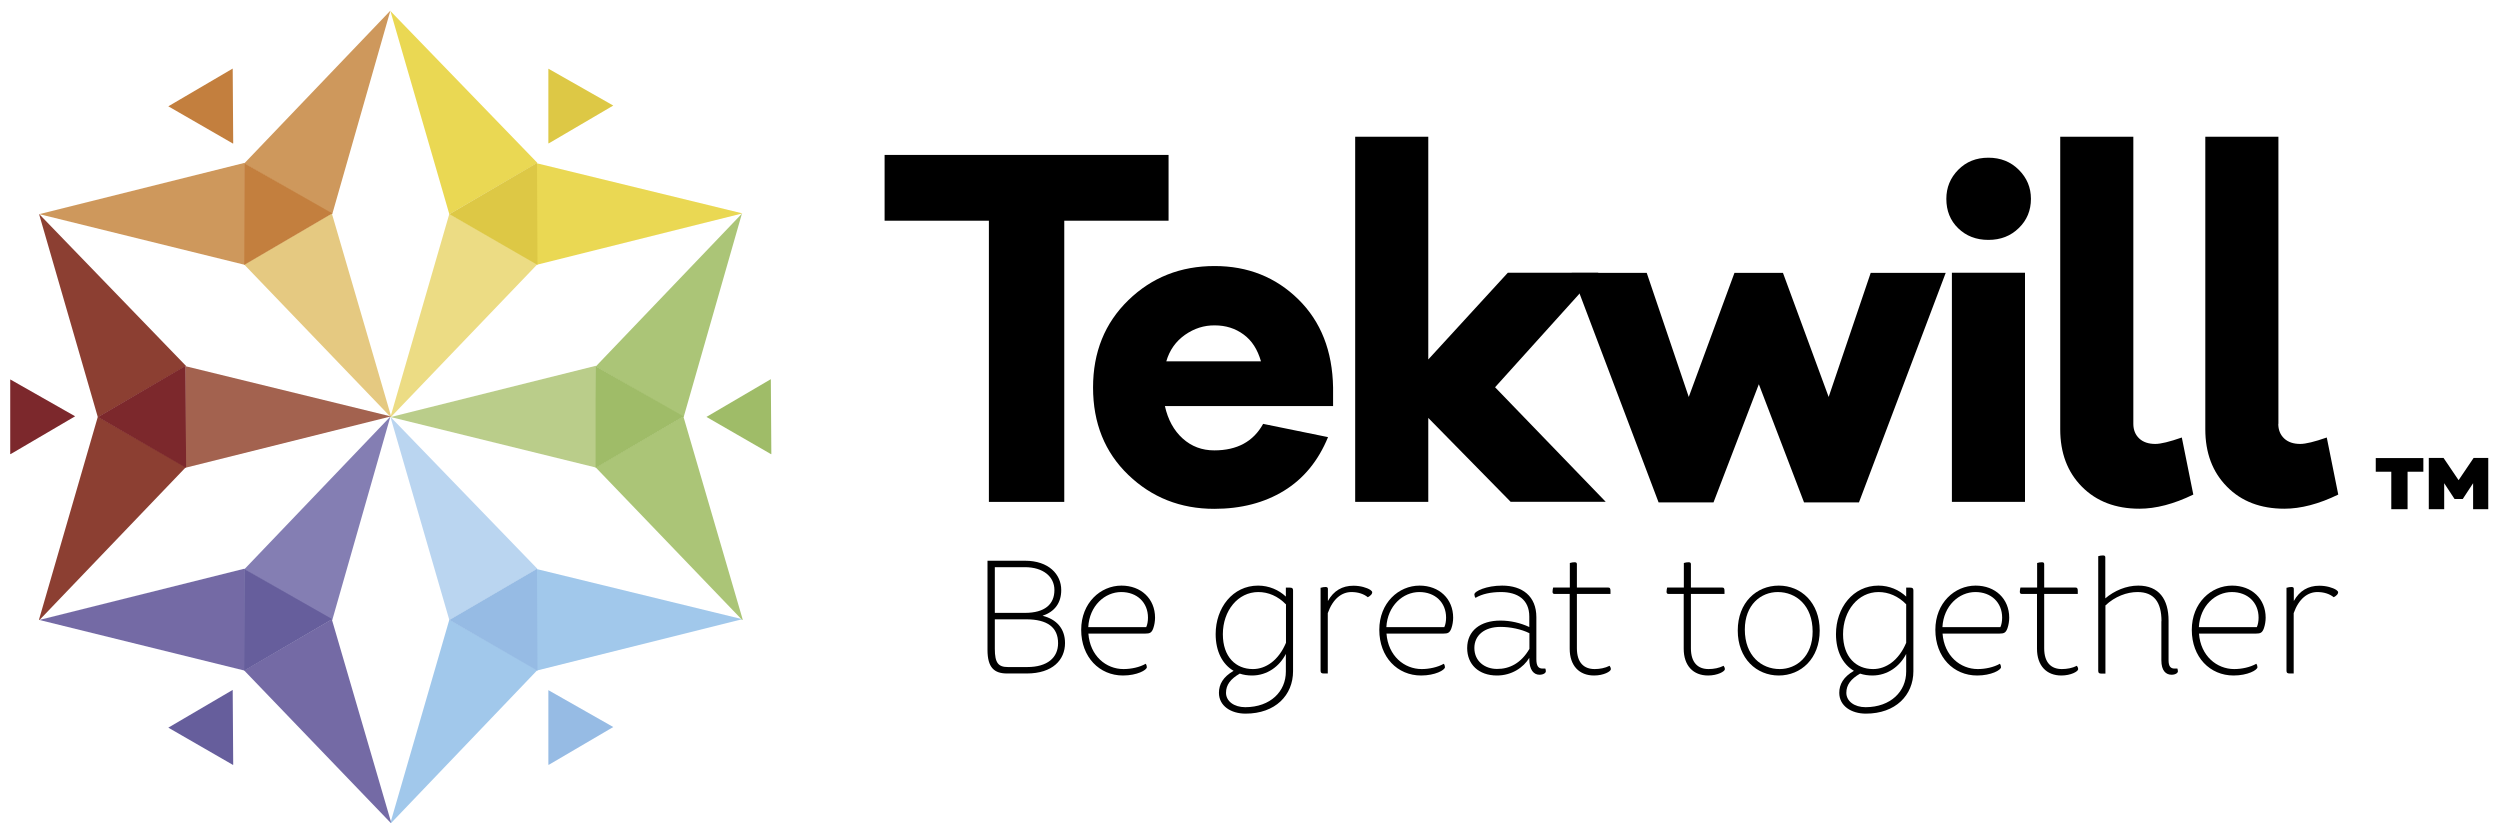 <svg width="198" height="66" viewBox="0 0 198 66" fill="none" xmlns="http://www.w3.org/2000/svg">
	<path d="M84.29 17.48V39.75H78.32V17.48H70.06V12.27H92.55V17.48H84.29Z" fill="black"/>
	<path d="M105.59 32.16H92.26C92.5 33.24 92.97 34.1 93.67 34.73C94.37 35.36 95.2 35.67 96.17 35.67C97.98 35.67 99.27 34.97 100.04 33.57L105.18 34.62C104.41 36.5 103.24 37.92 101.69 38.87C100.14 39.82 98.29 40.3 96.17 40.3C93.49 40.3 91.22 39.4 89.36 37.61C87.5 35.82 86.57 33.51 86.57 30.69C86.57 27.89 87.5 25.59 89.36 23.78C91.22 21.97 93.5 21.07 96.2 21.07C98.83 21.07 101.04 21.95 102.83 23.71C104.62 25.47 105.53 27.8 105.58 30.69V32.16H105.59ZM93.85 26.52C93.13 27.03 92.63 27.72 92.37 28.62H99.87C99.6 27.68 99.15 26.97 98.49 26.49C97.84 26.01 97.08 25.77 96.21 25.77C95.36 25.76 94.58 26.01 93.85 26.52Z" fill="black"/>
	<path d="M113.12 33.1V39.75H107.33V10.83H113.12V28.47L119.42 21.6H126.59L118.41 30.67L127.17 39.74H119.64L113.12 33.1Z" fill="black"/>
	<path d="M147.23 39.79H142.88L139.3 30.43L135.71 39.79H131.36L124.48 21.61H130.42L133.75 31.44L137.37 21.61H141.21L144.83 31.44L148.16 21.61H154.1L147.23 39.79Z" fill="black"/>
	<path d="M159.89 13.45C160.53 14.09 160.85 14.85 160.85 15.75C160.85 16.67 160.53 17.44 159.89 18.06C159.25 18.69 158.45 19 157.48 19C156.51 19 155.72 18.69 155.09 18.08C154.46 17.47 154.15 16.69 154.15 15.75C154.15 14.86 154.46 14.09 155.09 13.45C155.72 12.81 156.51 12.49 157.48 12.49C158.45 12.49 159.25 12.81 159.89 13.45ZM154.59 39.75V21.6H160.38V39.75H154.59Z" fill="black"/>
	<path d="M168.96 33.57C168.96 34.05 169.12 34.44 169.43 34.73C169.74 35.02 170.17 35.16 170.7 35.16C171.13 35.16 171.83 34.99 172.8 34.65L173.71 39.17C172.17 39.92 170.74 40.29 169.44 40.29C167.56 40.29 166.04 39.71 164.89 38.55C163.74 37.39 163.17 35.87 163.17 34V10.83H168.96V33.57Z" fill="black"/>
	<path d="M180.44 33.57C180.44 34.05 180.6 34.44 180.91 34.73C181.22 35.02 181.65 35.16 182.18 35.16C182.61 35.16 183.31 34.99 184.28 34.65L185.19 39.17C183.65 39.92 182.22 40.29 180.92 40.29C179.04 40.29 177.52 39.71 176.38 38.55C175.23 37.39 174.66 35.87 174.66 34V10.83H180.45V33.57H180.44Z" fill="black"/>
	<path d="M30.95 33.03C30.94 33.03 30.93 33.03 30.93 33.02L19.34 20.95L26.28 16.9L30.98 32.99C30.98 33 30.98 33.02 30.97 33.02C30.96 33.03 30.96 33.03 30.95 33.03Z" fill="#E5C981"/>
	<path d="M3.11 16.96L19.36 12.9L19.4 20.94C19.4 20.95 19.4 20.96 19.39 20.96C19.38 20.96 19.38 20.97 19.37 20.97C19.36 20.96 3.11 16.96 3.11 16.96Z" fill="#CE985C"/>
	<path d="M26.28 16.95L19.34 12.95L30.92 0.84L26.32 16.94C26.32 16.95 26.31 16.96 26.3 16.96H26.29C26.29 16.96 26.29 16.96 26.28 16.95Z" fill="#CE985C"/>
	<path d="M19.35 20.96C19.34 20.95 19.34 20.94 19.34 20.93V12.92L26.32 16.9L19.38 20.96C19.38 20.96 19.37 20.96 19.36 20.96C19.35 20.96 19.35 20.96 19.35 20.96Z" fill="#C37F3E"/>
	<path d="M18.43 11.36L13.33 8.42L18.43 5.43L18.47 11.34C18.47 11.35 18.46 11.36 18.46 11.37C18.46 11.37 18.45 11.37 18.44 11.37C18.43 11.37 18.44 11.37 18.43 11.36Z" fill="#C37F3E"/>
	<path d="M35.6 16.96C35.59 16.96 35.59 16.95 35.58 16.94L30.92 0.87L42.56 12.9L35.62 16.95C35.62 16.95 35.61 16.95 35.6 16.95C35.6 16.96 35.6 16.96 35.6 16.96Z" fill="#EAD853"/>
	<path d="M30.94 33.03C30.93 33.02 30.92 33.01 30.93 33L35.59 16.93L42.57 20.92L30.97 33.02C30.96 33.03 30.96 33.03 30.95 33.03H30.94Z" fill="#ECDC84"/>
	<path d="M42.52 20.96C42.51 20.95 42.51 20.95 42.51 20.94V12.93L58.8 16.9L42.55 20.96C42.54 20.96 42.53 20.96 42.52 20.96Z" fill="#EAD853"/>
	<path d="M42.53 20.96L35.59 16.96L42.53 12.9L42.57 20.93C42.57 20.94 42.56 20.95 42.56 20.96C42.56 20.96 42.55 20.96 42.54 20.96C42.53 20.96 42.53 20.96 42.53 20.96Z" fill="#DDC845"/>
	<path d="M43.44 11.36C43.43 11.35 43.43 11.34 43.43 11.33V5.44L48.57 8.36L43.47 11.35C43.47 11.35 43.46 11.35 43.45 11.35C43.44 11.35 43.45 11.36 43.44 11.36Z" fill="#DDC845"/>
	<path d="M18.43 60.57L13.33 57.63L18.43 54.64L18.47 60.55C18.47 60.56 18.46 60.57 18.46 60.58C18.46 60.58 18.45 60.58 18.44 60.58C18.43 60.58 18.44 60.58 18.43 60.57Z" fill="#665E9C"/>
	<path d="M30.95 65.17C30.94 65.17 30.93 65.17 30.93 65.16L19.34 53.1L26.28 49.05L30.98 65.14C30.98 65.15 30.98 65.17 30.97 65.17C30.96 65.17 30.96 65.17 30.95 65.17Z" fill="#746AA5"/>
	<path d="M26.28 49.1L19.34 45.1L30.92 32.99L26.32 49.09C26.32 49.1 26.31 49.11 26.3 49.11H26.29C26.29 49.1 26.29 49.1 26.28 49.1Z" fill="#847EB3"/>
	<path d="M3.11 49.1L19.36 45.04L19.4 53.08C19.4 53.09 19.4 53.1 19.39 53.1C19.38 53.1 19.38 53.11 19.37 53.11C19.36 53.11 3.11 49.1 3.11 49.1Z" fill="#746AA5"/>
	<path d="M19.35 53.1C19.34 53.1 19.34 53.09 19.34 53.07V45.06L26.32 49.04L19.38 53.1C19.38 53.1 19.37 53.1 19.36 53.1C19.35 53.1 19.35 53.1 19.35 53.1Z" fill="#665E9C"/>
	<path d="M43.44 60.57C43.43 60.57 43.43 60.56 43.43 60.54V54.66L48.57 57.58L43.47 60.57C43.47 60.57 43.46 60.57 43.45 60.57C43.44 60.57 43.45 60.57 43.44 60.57Z" fill="#96BBE4"/>
	<path d="M35.6 49.1C35.59 49.1 35.59 49.09 35.58 49.08L30.92 33.01L42.56 45.05L35.62 49.1C35.62 49.1 35.61 49.1 35.6 49.1Z" fill="#BAD5F0"/>
	<path d="M30.94 65.17C30.93 65.16 30.92 65.15 30.93 65.14L35.59 49.07L42.57 53.06L30.99 65.17C30.98 65.18 30.98 65.18 30.97 65.18C30.95 65.17 30.94 65.17 30.94 65.17Z" fill="#A1C8EB"/>
	<path d="M42.52 53.1C42.51 53.09 42.51 53.09 42.51 53.08V45.07L58.79 49.04L42.54 53.1C42.54 53.11 42.53 53.1 42.52 53.1Z" fill="#A1C8EB"/>
	<path d="M42.53 53.1L35.59 49.1L42.53 45.05L42.57 53.08C42.57 53.09 42.56 53.1 42.56 53.11C42.56 53.11 42.55 53.11 42.54 53.11C42.53 53.11 42.53 53.1 42.53 53.1Z" fill="#96BBE4"/>
	<path d="M7.76 33.03C7.75 33.03 7.75 33.02 7.74 33.01L3.09 16.94L14.73 28.98L7.79 33.03C7.79 33.03 7.78 33.03 7.77 33.03H7.76Z" fill="#8C3F32"/>
	<path d="M14.69 37.03C14.68 37.02 14.68 37.02 14.68 37.01V29L30.96 32.98L14.71 37.04C14.7 37.03 14.69 37.03 14.69 37.03Z" fill="#A3624F"/>
	<path d="M3.1 49.1C3.09 49.09 3.08 49.08 3.09 49.07L7.75 33L14.73 36.99L3.14 49.09C3.13 49.1 3.12 49.1 3.11 49.1H3.1Z" fill="#8C3F32"/>
	<path d="M14.69 37.03L7.75 33.03L14.69 28.97L14.74 37C14.74 37.01 14.73 37.02 14.73 37.03C14.73 37.03 14.72 37.03 14.71 37.03C14.7 37.03 14.7 37.03 14.69 37.03Z" fill="#7C282C"/>
	<path d="M0.82 35.97C0.81 35.97 0.81 35.96 0.81 35.94V30.05L5.95 32.97L0.85 35.96C0.85 35.96 0.84 35.96 0.83 35.96C0.82 35.96 0.83 35.97 0.82 35.97Z" fill="#7C282C"/>
	<path d="M54.12 33.03L47.18 29.03L58.76 16.92L54.15 33.02C54.15 33.03 54.14 33.04 54.13 33.04H54.12C54.13 33.03 54.12 33.03 54.12 33.03Z" fill="#ABC577"/>
	<path d="M58.79 49.1C58.78 49.1 58.77 49.1 58.77 49.09L47.18 37.02L54.12 32.97L58.82 49.06C58.82 49.07 58.82 49.09 58.81 49.09C58.8 49.1 58.79 49.1 58.79 49.1Z" fill="#ABC577"/>
	<path d="M30.94 33.03L47.19 28.97L47.23 37C47.23 37.01 47.23 37.02 47.22 37.02C47.21 37.02 47.21 37.03 47.2 37.03L30.94 33.03Z" fill="#BACD8A"/>
	<path d="M47.18 37.03C47.17 37.03 47.17 37.02 47.17 37V29L54.15 32.98L47.21 37.04C47.21 37.04 47.2 37.04 47.19 37.04C47.18 37.04 47.19 37.03 47.18 37.03Z" fill="#9FBC68"/>
	<path d="M61.05 35.96L55.95 33.02L61.05 30.03L61.09 35.94C61.09 35.95 61.08 35.96 61.08 35.97C61.08 35.97 61.07 35.97 61.06 35.97C61.05 35.97 61.05 35.97 61.05 35.96Z" fill="#9FBC68"/>
	<path d="M78.22 44.41H81.18C83.06 44.41 84.05 45.49 84.05 46.73C84.05 47.75 83.54 48.44 82.57 48.77C83.67 49.04 84.35 49.78 84.35 50.93C84.35 52.26 83.37 53.34 81.32 53.34H79.76C78.75 53.34 78.21 52.88 78.21 51.48V44.41H78.22ZM78.79 44.92V48.54H81.17C82.75 48.54 83.51 47.86 83.51 46.73C83.51 45.67 82.62 44.92 81.17 44.92H78.79ZM78.79 51.39C78.79 52.51 79.07 52.83 79.83 52.83H81.36C82.96 52.83 83.8 52.08 83.8 50.94C83.8 49.69 82.96 49.05 81.27 49.05H78.79V51.39Z" fill="black"/>
	<path d="M90.74 52.57C90.8 52.65 90.83 52.76 90.83 52.84C90.83 53.07 90.05 53.5 88.94 53.5C87.08 53.5 85.63 52.05 85.63 49.88C85.63 47.75 87.16 46.38 88.82 46.38C90.38 46.38 91.48 47.43 91.48 48.92C91.48 49.19 91.43 49.51 91.34 49.76C91.21 50.12 91.06 50.18 90.71 50.18H86.2C86.33 51.95 87.6 52.99 88.98 52.99C89.58 52.99 90.26 52.85 90.74 52.57ZM86.19 49.67H90.78C90.87 49.48 90.92 49.2 90.92 48.92C90.92 47.71 90.05 46.89 88.8 46.89C87.51 46.89 86.28 47.97 86.19 49.67Z" fill="black"/>
	<path d="M97.7 53.13C96.83 52.62 96.28 51.61 96.28 50.22C96.28 48.14 97.63 46.38 99.64 46.38C100.5 46.38 101.28 46.72 101.84 47.25V46.54H102.15C102.34 46.54 102.41 46.59 102.41 46.76V53.16C102.41 55.06 101.01 56.52 98.65 56.52C97.49 56.52 96.54 55.91 96.54 54.87C96.54 54.2 96.87 53.61 97.7 53.13ZM101.84 47.86C101.21 47.21 100.44 46.89 99.66 46.89C98.05 46.89 96.85 48.36 96.85 50.23C96.85 52.02 97.87 52.99 99.23 52.99C100.25 52.99 101.26 52.31 101.85 50.91V47.86H101.84ZM101.84 53.19V51.79C101.34 52.77 100.37 53.5 99.16 53.5C98.81 53.5 98.48 53.45 98.19 53.35C97.46 53.77 97.1 54.24 97.1 54.87C97.1 55.53 97.73 56.01 98.63 56.01C100.63 56 101.84 54.76 101.84 53.19Z" fill="black"/>
	<path d="M104.61 46.55C104.72 46.51 104.87 46.49 104.99 46.49C105.11 46.49 105.17 46.54 105.17 46.64V47.6C105.63 46.78 106.31 46.39 107.19 46.39C107.75 46.39 108.25 46.54 108.53 46.72C108.64 46.8 108.68 46.85 108.68 46.92C108.68 46.98 108.65 47.03 108.6 47.1C108.52 47.19 108.43 47.25 108.33 47.3C108 47.03 107.54 46.89 107.04 46.89C106.27 46.89 105.57 47.41 105.16 48.56V53.34H104.85C104.66 53.34 104.59 53.29 104.59 53.12V46.55H104.61Z" fill="black"/>
	<path d="M114.35 52.57C114.41 52.65 114.44 52.76 114.44 52.84C114.44 53.07 113.66 53.5 112.55 53.5C110.68 53.5 109.24 52.05 109.24 49.88C109.24 47.75 110.77 46.38 112.43 46.38C113.99 46.38 115.09 47.43 115.09 48.92C115.09 49.19 115.04 49.51 114.95 49.76C114.82 50.12 114.67 50.18 114.32 50.18H109.81C109.94 51.95 111.22 52.99 112.6 52.99C113.18 52.99 113.86 52.85 114.35 52.57ZM109.8 49.67H114.39C114.48 49.48 114.53 49.2 114.53 48.92C114.53 47.71 113.66 46.89 112.41 46.89C111.12 46.89 109.89 47.97 109.8 49.67Z" fill="black"/>
	<path d="M122.39 52.95C122.42 53.01 122.43 53.09 122.43 53.17C122.43 53.3 122.23 53.44 121.93 53.44C121.48 53.44 121.12 53.07 121.12 52.19V52.1C120.66 52.87 119.73 53.5 118.56 53.5C117.1 53.5 116.2 52.61 116.2 51.33C116.2 49.95 117.25 49.15 118.83 49.15C119.63 49.15 120.41 49.33 121.12 49.66V48.83C121.12 47.48 120.18 46.89 118.88 46.89C118.08 46.89 117.38 47.04 116.86 47.35C116.81 47.29 116.77 47.17 116.77 47.08C116.77 46.82 117.73 46.38 118.97 46.38C120.57 46.38 121.68 47.22 121.68 48.88V52.21C121.68 52.76 121.85 52.95 122.17 52.95H122.39ZM121.13 51.39V50.15C120.49 49.83 119.62 49.65 118.84 49.65C117.55 49.65 116.77 50.33 116.77 51.32C116.77 52.38 117.61 52.98 118.56 52.98C119.55 52.99 120.48 52.52 121.13 51.39Z" fill="black"/>
	<path d="M127.48 52.73C127.54 52.81 127.58 52.91 127.58 53C127.58 53.18 127.01 53.5 126.25 53.5C125.07 53.5 124.32 52.72 124.32 51.38V47.04H123.11C123.01 47.04 122.96 46.98 122.96 46.87C122.96 46.74 122.99 46.61 123.01 46.53H124.33V44.59C124.45 44.55 124.59 44.53 124.71 44.53C124.84 44.53 124.89 44.58 124.89 44.68V46.53H127.33C127.5 46.53 127.55 46.59 127.55 46.79V47.04H124.89V51.34C124.89 52.49 125.45 52.99 126.3 52.99C126.7 52.99 127.12 52.91 127.48 52.73Z" fill="black"/>
	<path d="M136.51 52.73C136.57 52.81 136.61 52.91 136.61 53C136.61 53.18 136.03 53.5 135.28 53.5C134.1 53.5 133.35 52.72 133.35 51.38V47.04H132.14C132.04 47.04 131.99 46.98 131.99 46.87C131.99 46.74 132.02 46.61 132.04 46.53H133.36V44.59C133.47 44.55 133.62 44.53 133.74 44.53C133.87 44.53 133.92 44.58 133.92 44.68V46.53H136.36C136.53 46.53 136.58 46.59 136.58 46.79V47.04H133.92V51.34C133.92 52.49 134.48 52.99 135.32 52.99C135.73 52.99 136.15 52.91 136.51 52.73Z" fill="black"/>
	<path d="M144.12 49.94C144.12 52.16 142.64 53.5 140.88 53.5C139.12 53.5 137.63 52.16 137.63 49.94C137.63 47.72 139.11 46.38 140.88 46.38C142.64 46.38 144.12 47.72 144.12 49.94ZM143.56 50.02C143.56 47.94 142.24 46.89 140.8 46.89C139.47 46.89 138.19 47.89 138.19 49.86C138.19 51.94 139.51 52.99 140.95 52.99C142.28 52.99 143.56 51.99 143.56 50.02Z" fill="black"/>
	<path d="M146.83 53.13C145.96 52.62 145.41 51.61 145.41 50.22C145.41 48.14 146.76 46.38 148.77 46.38C149.63 46.38 150.41 46.72 150.97 47.25V46.54H151.28C151.47 46.54 151.54 46.59 151.54 46.76V53.16C151.54 55.06 150.13 56.52 147.78 56.52C146.62 56.52 145.67 55.91 145.67 54.87C145.67 54.2 146 53.61 146.83 53.13ZM150.97 47.86C150.34 47.21 149.56 46.89 148.78 46.89C147.17 46.89 145.97 48.36 145.97 50.23C145.97 52.02 146.99 52.99 148.35 52.99C149.37 52.99 150.38 52.31 150.97 50.91V47.86ZM150.97 53.19V51.79C150.47 52.77 149.5 53.5 148.29 53.5C147.95 53.5 147.61 53.45 147.32 53.35C146.59 53.77 146.23 54.24 146.23 54.87C146.23 55.53 146.86 56.01 147.76 56.01C149.75 56 150.97 54.76 150.97 53.19Z" fill="black"/>
	<path d="M158.39 52.57C158.45 52.65 158.48 52.76 158.48 52.84C158.48 53.07 157.7 53.5 156.59 53.5C154.72 53.5 153.28 52.05 153.28 49.88C153.28 47.75 154.81 46.38 156.47 46.38C158.03 46.38 159.13 47.43 159.13 48.92C159.13 49.19 159.08 49.51 158.99 49.76C158.86 50.12 158.71 50.18 158.36 50.18H153.85C153.98 51.95 155.26 52.99 156.64 52.99C157.23 52.99 157.9 52.85 158.39 52.57ZM153.84 49.67H158.43C158.52 49.48 158.57 49.2 158.57 48.92C158.57 47.71 157.7 46.89 156.45 46.89C155.16 46.89 153.93 47.97 153.84 49.67Z" fill="black"/>
	<path d="M164.49 52.73C164.55 52.81 164.59 52.91 164.59 53C164.59 53.18 164.01 53.5 163.26 53.5C162.08 53.5 161.33 52.72 161.33 51.38V47.04H160.12C160.02 47.04 159.97 46.98 159.97 46.87C159.97 46.74 160 46.61 160.02 46.53H161.34V44.59C161.45 44.55 161.6 44.53 161.72 44.53C161.85 44.53 161.9 44.58 161.9 44.68V46.53H164.34C164.51 46.53 164.56 46.59 164.56 46.79V47.04H161.9V51.34C161.9 52.49 162.46 52.99 163.3 52.99C163.71 52.99 164.14 52.91 164.49 52.73Z" fill="black"/>
	<path d="M171.19 49.2C171.19 47.68 170.59 46.89 169.29 46.89C168.45 46.89 167.5 47.24 166.75 47.95V53.35H166.44C166.25 53.35 166.18 53.3 166.18 53.13V44.05C166.29 44.01 166.44 43.99 166.56 43.99C166.69 43.99 166.74 44.04 166.74 44.14V47.39C167.46 46.78 168.4 46.38 169.35 46.38C170.99 46.38 171.75 47.46 171.75 49.15V52.3C171.75 52.78 171.92 52.95 172.22 52.95H172.45C172.47 53.01 172.49 53.09 172.49 53.17C172.49 53.3 172.29 53.44 171.99 53.44C171.54 53.44 171.18 53.12 171.18 52.3V49.2H171.19Z" fill="black"/>
	<path d="M178.7 52.57C178.76 52.65 178.79 52.76 178.79 52.84C178.79 53.07 178.01 53.5 176.9 53.5C175.03 53.5 173.59 52.05 173.59 49.88C173.59 47.75 175.12 46.38 176.78 46.38C178.34 46.38 179.44 47.43 179.44 48.92C179.44 49.19 179.39 49.51 179.3 49.76C179.17 50.12 179.02 50.18 178.67 50.18H174.16C174.29 51.95 175.57 52.99 176.95 52.99C177.54 52.99 178.21 52.85 178.7 52.57ZM174.15 49.67H178.74C178.83 49.48 178.88 49.2 178.88 48.92C178.88 47.71 178.01 46.89 176.76 46.89C175.47 46.89 174.24 47.97 174.15 49.67Z" fill="black"/>
	<path d="M181.11 46.55C181.22 46.51 181.37 46.49 181.49 46.49C181.62 46.49 181.67 46.54 181.67 46.64V47.6C182.13 46.78 182.81 46.39 183.69 46.39C184.25 46.39 184.75 46.54 185.03 46.72C185.14 46.8 185.18 46.85 185.18 46.92C185.18 46.98 185.15 47.03 185.1 47.1C185.02 47.19 184.93 47.25 184.83 47.3C184.5 47.03 184.04 46.89 183.54 46.89C182.77 46.89 182.07 47.41 181.66 48.56V53.34H181.35C181.16 53.34 181.09 53.29 181.09 53.12V46.55H181.11Z" fill="black"/>
	<path d="M190.68 37.36V40.33H189.39V37.36H188.16V36.28H191.93V37.36H190.68ZM195.87 40.33V38.27L195.05 39.52H194.4L193.58 38.27V40.33H192.36V36.27H193.53L194.72 38.03L195.91 36.27H197.07V40.33H195.87Z" fill="black"/>
</svg>
